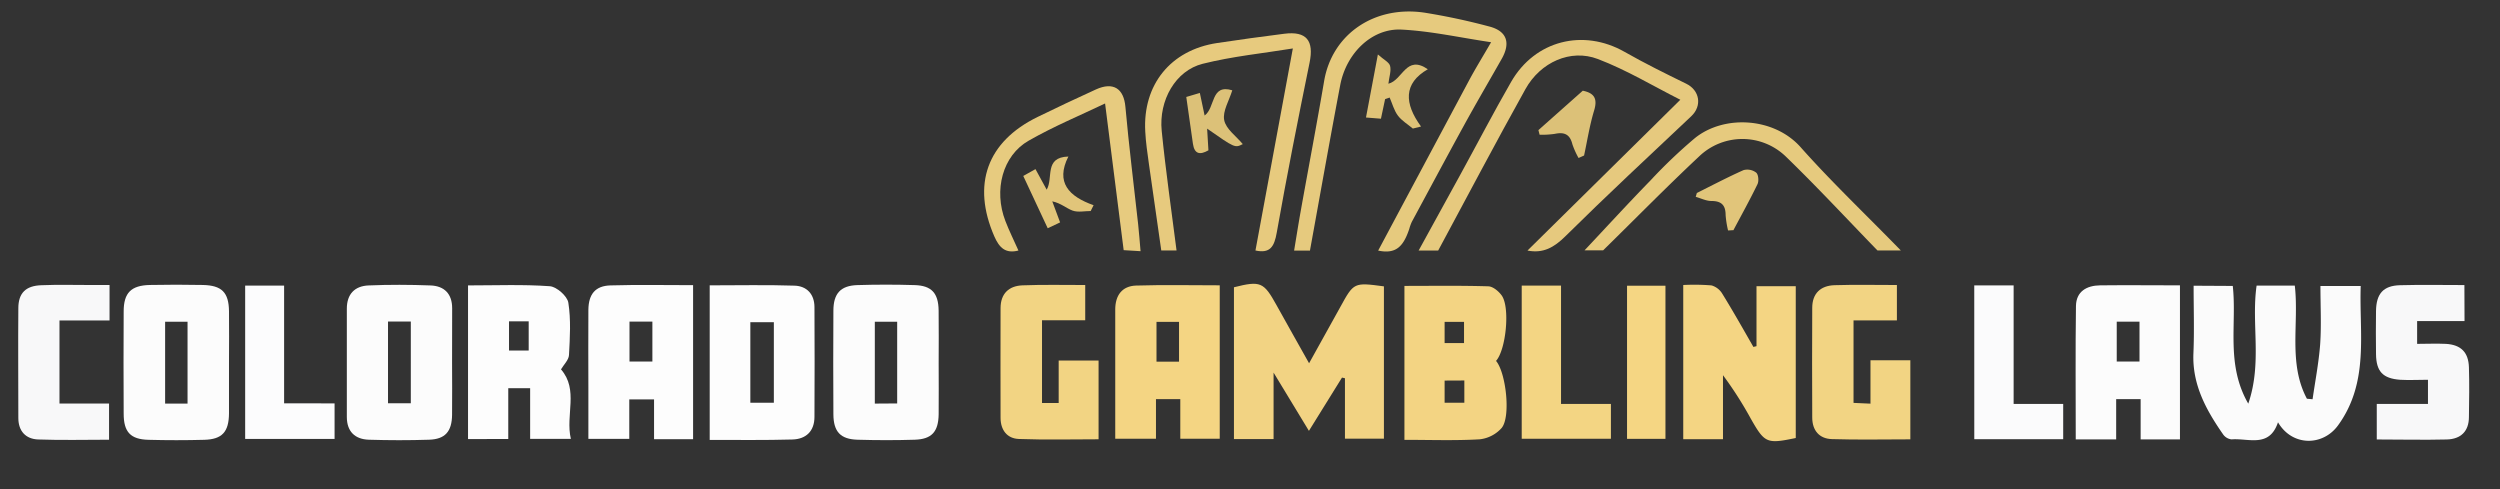 <?xml version="1.0" encoding="UTF-8"?> <svg xmlns="http://www.w3.org/2000/svg" id="Layer_1" data-name="Layer 1" viewBox="0 0 807 158"><rect x="0" y="0" width="807" height="158" fill="#333333" stroke="none"/><defs><style>.cls-1{fill:#fbfbfb;}.cls-2{fill:#f2d383;}.cls-3{fill:#f4d583;}.cls-4{fill:#f3d483;}.cls-5{fill:#fcfcfc;}.cls-6{fill:#fdfdfd;}.cls-7{fill:#f2d483;}.cls-8{fill:#f8f8f9;}.cls-9{fill:#e6ca7e;}.cls-10{fill:#e6c97e;}.cls-11{fill:#e7ca7e;}.cls-12{fill:#fcfcfd;}.cls-13{fill:#f3d583;}.cls-14{fill:#fbfbfc;}.cls-15{fill:#e7cb7f;}.cls-16{fill:#f5d683;}.cls-17{fill:#dcc178;}.cls-18{fill:#dfc378;}.cls-19{fill:#e1c57a;}</style></defs><path class="cls-1" d="M720.74,92.3c1.36,12.47-2.31,25.27,5,38,4.54-13.19.93-25.73,2.69-38.1h12.33c1.42,12.25-2.2,25,3.91,36.51l1.83.17c.85-5.91,2-11.8,2.45-17.75.42-6.13.09-12.31.09-18.82h13c-.54,15.23,2.85,31-7.32,45-4.91,6.76-14.82,6.83-19.38-1-2.78,8.38-9.56,5.06-15,5.52a3.82,3.82,0,0,1-2.74-1.64c-5.48-7.88-10-16.08-9.56-26.21.3-7.14.06-14.29.06-21.75Z"></path><path class="cls-2" d="M411.11,141.73H398.32v-49c8.58-2.15,9.6-1.7,13.71,5.72,3.38,6.1,6.82,12.17,10.54,18.81,3.5-6.31,6.8-12.2,10.06-18.12,4.39-8,4.38-8,14.1-6.7V141.6H434.15V122.1l-.95-.22c-3.34,5.38-6.68,10.77-10.68,17.2l-11.41-18.81Z"></path><path class="cls-3" d="M567,111.74V92.39h12.67v49c-9.37,1.95-10,1.67-14.49-6.2a121.58,121.58,0,0,0-9-14.08v20.66H543.35V92a69.75,69.75,0,0,1,9.13.13A6,6,0,0,1,556,94.89c3.48,5.63,6.72,11.39,10,17.1Z"></path><path class="cls-4" d="M482.92,116.5c3.21,3.77,4.82,18,1.82,21.64a11.1,11.1,0,0,1-7.09,3.67c-7.95.46-15.94.17-24.3.17V92.29c8.9,0,18-.14,27,.13,1.51,0,3.37,1.55,4.36,2.9C487.52,99.1,486.16,112.9,482.92,116.5Zm-16.6,6.35V130h6.37v-7.18Zm0-18.95v6.85h6.27V103.9Z"></path><path class="cls-5" d="M703.69,141.84H691v-13h-7.9v13H670.05c0-14.48-.13-28.77.07-43.06.07-4.7,3.46-6.62,7.8-6.67,8.48-.1,17,0,25.77,0Zm-20.41-38v12.86h7.35V103.83Z"></path><path class="cls-3" d="M393.73,92.1v49.53H381V128.84h-7.85v12.79H360c0-7.86,0-15.79,0-23.73v-18c0-4.52,2.18-7.57,6.72-7.72C375.61,91.9,384.56,92.1,393.73,92.1Zm-13.14,24.65V103.9h-7.27v12.85Z"></path><path class="cls-6" d="M223.73,92.05v49.73h-12.6V128.92h-8v12.74H189.93V125.49c0-8.5-.07-17,0-25.5.06-5.06,2.27-7.72,7.11-7.86C205.87,91.87,214.67,92.05,223.73,92.05ZM203.2,103.81v12.9h7.39v-12.9Z"></path><path class="cls-6" d="M229.09,142V92.11c9.23,0,18.33-.2,27.4.1,3.94.13,6.4,2.74,6.42,6.9q.09,17.72,0,35.43c0,4.65-2.72,7.21-7.12,7.33C247,142.12,238.24,142,229.09,142Zm20.71-38h-7.59V130h7.59Z"></path><path class="cls-5" d="M73.92,117c0,5.49,0,11,0,16.48-.06,5.95-2.21,8.34-8,8.49q-9,.24-18,0c-5.8-.15-8-2.51-8-8.44q-.09-16.49,0-33c0-6,2.4-8.42,8.5-8.54,5.66-.12,11.32-.11,17,0,6.19.12,8.43,2.4,8.5,8.49C74,106,73.92,111.49,73.92,117ZM60.54,130.28V103.85H53.3v26.43Z"></path><path class="cls-5" d="M303,117.23c0,5.49.06,11,0,16.48-.08,5.66-2.23,8.06-7.72,8.23-6.15.19-12.32.18-18.47,0-5.5-.16-7.75-2.58-7.79-8.17q-.1-16.74,0-33.47c0-5.57,2.34-8.1,7.73-8.27q9.24-.29,18.48,0c5.5.16,7.68,2.58,7.76,8.2S303,111.57,303,117.23Zm-13.39,13V103.86h-7.22v26.42Z"></path><path class="cls-5" d="M145.93,116.94c0,5.66.07,11.32,0,17-.08,5.36-2.23,7.83-7.42,8-6.48.21-13,.2-19.47,0-4.47-.15-7.07-2.66-7.08-7.32q0-17.49,0-35c0-4.63,2.49-7.29,7-7.48,6.64-.28,13.32-.25,20,0,4.45.16,7,2.69,7,7.36C145.94,105.28,145.93,111.11,145.93,116.94Zm-13.32,13.24V103.8h-7.36v26.38Z"></path><path class="cls-6" d="M151.08,141.72V92.13c8.9,0,17.68-.36,26.38.26,2.21.15,5.67,3.2,6,5.32.87,5.52.51,11.27.21,16.9-.09,1.59-1.68,3.09-2.58,4.62,5.77,6.65,1.38,14.73,3.18,22.43H171.13V125.31h-7.06v16.41Zm13.23-38v9.42h6.35v-9.42Z"></path><path class="cls-7" d="M350.31,92v11.39H336.36v26.7h5.38V116.37h12.88V141.8c-8.57,0-17.16.22-25.73-.1-3.83-.14-5.89-2.92-5.91-6.78-.05-11.82,0-23.63,0-35.44,0-4.66,2.65-7.2,7.07-7.37C336.66,91.85,343.3,92,350.31,92Z"></path><path class="cls-7" d="M612.32,92v11.43h-14v26.62l5.47.25v-14h12.87v25.52c-8.51,0-16.94.19-25.35-.08-4.07-.13-6.31-2.82-6.32-6.94q-.09-17.72,0-35.44c0-4.67,2.73-7.14,7.14-7.3C598.76,91.85,605.4,92,612.32,92Z"></path><path class="cls-8" d="M795.55,103.65h-15.3V111c3.08,0,6.2-.15,9.29,0,4.87.29,7.29,2.73,7.43,7.59.16,5.33.08,10.66,0,16,0,4.66-2.65,7.15-7.12,7.27-7.46.19-14.92,0-22.63,0V130.4h16.53v-7.81c-3.12,0-6.07.17-9,0-5.6-.42-7.69-2.69-7.77-8.25-.06-4.66-.07-9.33,0-14,.09-5.56,2.36-8.12,7.74-8.27,6.81-.19,13.63-.05,20.79-.05Z"></path><path class="cls-9" d="M444.87,80.89Q459.53,53.43,474.19,26c2.1-3.92,4.45-7.72,7.14-12.37-10-1.48-19.41-3.6-28.93-4.08s-17.81,7.59-19.77,17.89c-3.38,17.79-6.53,35.63-9.78,53.46h-5.11c.74-4.48,1.42-8.79,2.19-13.09,2.49-13.88,5.13-27.74,7.5-41.64C430,11,443.68,1.67,459.86,4.09a208.33,208.33,0,0,1,20.79,4.44c5.76,1.46,7.07,5.26,4.08,10.51-4,7.05-8.1,14.05-12,21.15-5.73,10.44-11.34,20.94-17,31.43a14.71,14.71,0,0,0-.82,2.28C453,79.61,450.6,82.09,444.87,80.89Z"></path><path class="cls-10" d="M493.07,80.88,542.41,32.2c-8.6-4.33-17.28-9.59-26.62-13.15-8.83-3.37-18.55,1.05-23.37,9.7C482.81,46,473.61,63.49,464.24,80.88h-6.31c4.62-8.41,9-16.36,13.37-24.33,5.49-10,10.79-20.22,16.5-30.14,7.7-13.38,23.28-17.25,36.61-9.67,6.48,3.69,13.18,7,19.88,10.27,4.39,2.14,5.21,7.14,1.67,10.49-13.63,12.85-27.36,25.62-40.68,38.79C501.62,79.91,498.09,81.87,493.07,80.88Z"></path><path class="cls-8" d="M35.36,92v11.44H19.2v26.82h16v11.68c-7.68,0-15.29.2-22.88-.08-4-.14-6.38-2.69-6.4-6.87,0-11.82-.1-23.65,0-35.47,0-4.95,2.42-7.28,7.44-7.45C18.7,91.85,24,92,29.37,92Z"></path><path class="cls-11" d="M405.26,80.86c4-21.53,8-43.06,12.07-65.22-9.55,1.56-19.51,2.54-29.11,4.95C379.5,22.78,374,32.33,375,42.26c1.29,12.9,3.16,25.74,4.79,38.6h-4.93c-1.33-9.35-2.67-18.66-4-28-.47-3.45-1-6.91-1.17-10.38-.86-15.12,8.18-26.3,23.12-28.58,7.22-1.1,14.46-2.07,21.71-3s9.67,2.23,8.21,9.32C419,38.5,415.38,56.77,412.13,75.11,411.34,79.61,410,81.9,405.26,80.86Z"></path><path class="cls-12" d="M108,130.21v11.48H79.14V92.2H91.71v38Z"></path><path class="cls-13" d="M491.21,92.19H503.9v38.2H520v11.24H491.21Z"></path><path class="cls-14" d="M637.29,92.13H650v38.26h16v11.38h-28.7Z"></path><path class="cls-9" d="M606.06,80.86c-9.83-10.12-19.43-20.48-29.56-30.29a20.16,20.16,0,0,0-28-.1c-10.55,9.88-20.67,20.2-31,30.33h-6c6.91-7.34,14-15.09,21.36-22.64a163.36,163.36,0,0,1,14.27-13.59c9.48-7.63,25.57-6.66,34.11,2.94,10,11.26,21,21.68,32.36,33.35Z"></path><path class="cls-15" d="M362.72,80.75c-2-15.7-4-31.41-6-47.35-7.77,3.73-16.5,7.34-24.65,12-8.47,4.82-11.36,16-7.54,25.92,1.25,3.25,2.81,6.37,4.22,9.55-4.13,1.07-6.16-.85-7.79-4.58-7.28-16.72-2.39-30.55,14-38.55q9.33-4.56,18.8-8.87c5.66-2.57,9-.25,9.52,5.61,1.13,12.65,2.73,25.26,4.11,37.89.3,2.76.5,5.53.78,8.71Z"></path><path class="cls-16" d="M525.21,141.66V92.23h12.4v49.43Z"></path><path class="cls-17" d="M509.56,51a26.05,26.05,0,0,1-2-4.45c-.78-3.18-2.59-4-5.66-3.34a28.54,28.54,0,0,1-4.92.28L496.6,42l14.32-12.72c3.88.79,4.78,2.71,3.65,6.44-1.43,4.72-2.19,9.65-3.23,14.48Z"></path><path class="cls-18" d="M447.11,32c-.4,1.91-.81,3.82-1.34,6.32l-4.83-.39c1.27-6.71,2.42-12.81,3.84-20.35,1.91,1.7,3.63,2.51,3.94,3.69.41,1.59-.27,3.46-.55,5.76,4.68-1.17,5.68-9.51,12.73-4.68-7.94,4.57-7.61,11.08-2.19,18.49l-2.64.66c-1.63-1.37-3.57-2.51-4.82-4.17s-1.81-3.87-2.67-5.84Z"></path><path class="cls-17" d="M397.78,29.15c-1,3.32-3.18,6.74-2.61,9.63s3.88,5.16,6,7.74c-2.54,1.27-2.54,1.27-11.51-5,.16,2.65.29,4.83.42,7-2.73,1.56-4.5,1.25-5-2.09-.69-4.92-1.39-9.83-2.15-15.13L387.31,30c.53,2.54,1,4.72,1.54,7.29C392.34,34.8,390.75,27,397.78,29.15Z"></path><path class="cls-19" d="M557.82,74.39a31.34,31.34,0,0,1-.79-4.94c0-3.18-1.31-4.57-4.58-4.57-1.69,0-3.38-.86-5.07-1.34l.36-1.24c5-2.5,10-5.13,15.06-7.38a4.68,4.68,0,0,1,4.1.81c.72.61.91,2.71.42,3.72-2.42,5-5.15,9.91-7.77,14.85Z"></path><path class="cls-19" d="M334.25,54.59l3.62,6.64c2.24-3.81-.93-10.46,7-10.7-4.24,8.38.19,12.9,8.14,15.71l-.94,1.88c-1.95,0-4.08.49-5.82-.13-2-.72-3.76-2.4-6.58-3l2.53,6.8-4,1.89L330.31,56.8Z"></path></svg> 